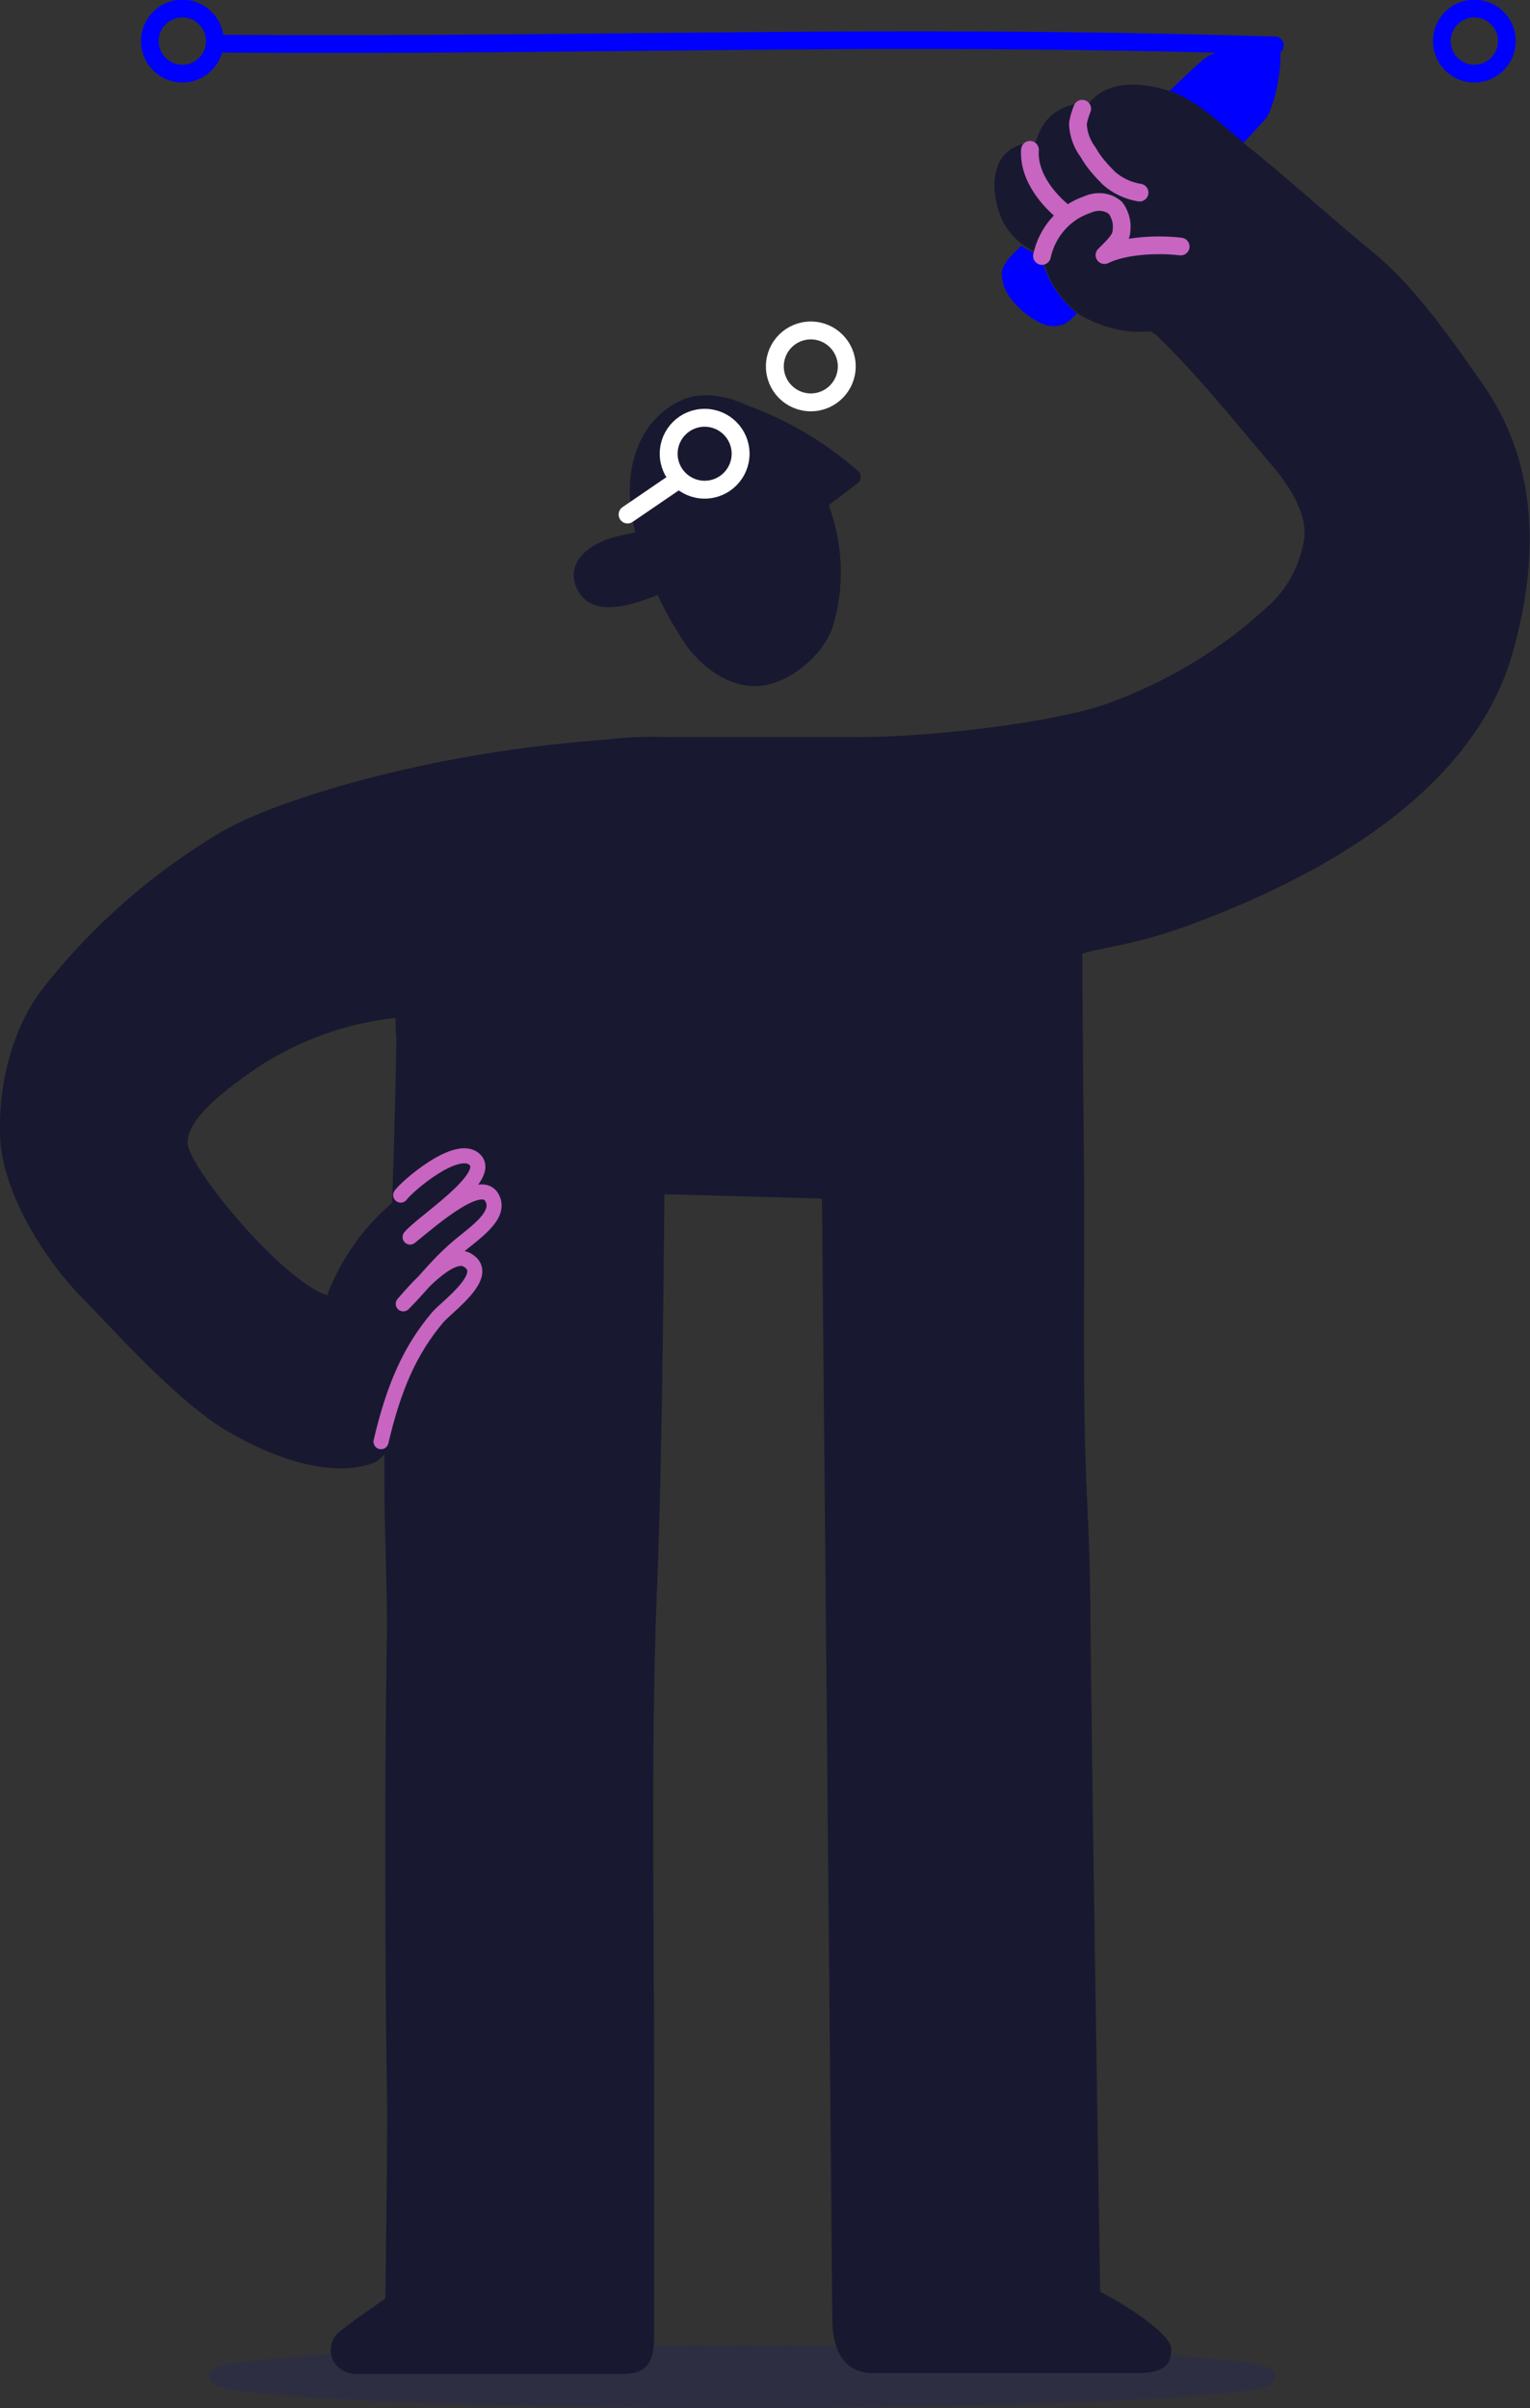<?xml version="1.0" encoding="utf-8"?><svg xmlns="http://www.w3.org/2000/svg" xmlns:xlink="http://www.w3.org/1999/xlink" version="1.1" id="Layer_1_copy" x="0px" y="0px" viewBox="0 0 178.7 281.3" style="enable-background:new 0 0 178.7 281.3;" xml:space="preserve"><rect x="0" y="0" width="178.7" height="281.3" fill="#333333" stroke="none"/><style type="text/css">.st0{opacity:0.1;}	.st1{fill:#0000D4;}	.st2{fill:none;stroke:#0000D4;stroke-width:1.71;stroke-linecap:round;stroke-linejoin:round;}	.st3{fill:#0000FF;}	.st4{fill:none;stroke:#0000FF;stroke-width:2.07;stroke-linecap:round;stroke-linejoin:round;}	.st5{fill:#181930;}	.st6{fill:none;stroke:#FFFFFF;stroke-width:2.09;stroke-linecap:round;stroke-linejoin:round;}	.st7{fill:none;stroke:#C765C1;stroke-width:1.76;stroke-linecap:round;stroke-linejoin:round;}	.st8{fill:none;stroke:#C765C1;stroke-width:2.07;stroke-linecap:round;stroke-linejoin:round;}</style><g><g class="st0"><ellipse class="st1" cx="86.7" cy="277.6" rx="61.4" ry="2.8"/><ellipse class="st2" cx="86.7" cy="277.6" rx="61.4" ry="2.8"/></g><path class="st3" d="M149.2,5.1c-1-0.9-7.2,0.6-8.6,1.8s-4.8,4.4-7,6.8c-0.4,0.4-0.4,1.1,0,1.6c0,0,0.1,0.1,0.2,0.1 c4.5,2.1,3.5,6.3-0.5,6.5c2.1,1.7-0.3,5.3-2.2,4.6l-0.4,1.9c1.4-0.1,2.5-0.1,4.2-0.3c0,0,2.7-3.2,3.6-4.2c2.1-2.3,4.2-4.7,6.4-6.9 c1.1-1.1,1.8-1.9,2.9-3.1S150.2,6.1,149.2,5.1z"/><path class="st3" d="M123.8,38c0.2,0,0.4-0.1,0.6-0.2c0.5-0.3,0.9-0.7,1.4-1.2c-2.1-1.7-3.6-4-4.2-6.7c-0.8-0.3-1.6-0.7-2.3-1.2 c-0.9,0.9-2.1,1.9-2.3,3.1c0,1.3,0.5,2.5,1.4,3.5C119.5,36.6,122,38.6,123.8,38z"/><path class="st4" d="M25.7,5.1c47.4,0.3,75.5-1.2,123.2,0.2"/><circle class="st4" cx="172.2" cy="4.8" r="3.8"/><circle class="st4" cx="21.3" cy="4.8" r="3.8"/><path class="st5" d="M173.4,45.2c-3.6-5.2-8.1-11.7-13-15.7s-10-8.7-14.9-12.6c-2.8-2.4-6-5.4-9-6.3c-2.8-0.9-6.5-1.3-8.8,0.9 c-0.2,0.2-0.3,0.3-0.5,0.5H127c-2.2,0.1-5,0.8-6.1,4.8l0,0c-2.1-0.3-4,1-4.5,3c-0.7,2.2,0.2,5.1,0.8,6.2c1,1.8,2.6,3.1,4.5,3.8 c0.5,2.7,2.1,5.2,4.3,6.9c2.5,1.5,5.4,2.3,8.4,2l0.6,0.4c4.9,4.7,9.5,10.5,13.6,15.3c1.7,2,4.2,5.5,3.7,8.7c-0.5,3-2,5.8-4.3,7.8 c-5.4,5-11.8,8.8-18.7,11.3c-6.2,2.2-20.4,3.9-29.2,3.9h-22c-2.5-0.1-5,0-7.4,0.3c-8.2,0.6-16.3,1.8-24.4,3.7 c-6.8,1.6-15.5,4.2-20.5,7.1c-7.9,4.7-14.9,10.8-20.6,18c-3.3,4.1-5.4,10.5-5.2,17.4c0.2,6.9,5.6,15,9.6,19 c4.1,4.2,11.2,12.2,17,15.6s12.3,5.4,17,3.7c0.5-0.2,0.9-0.6,1.3-1c0,1.2,0,2.7,0,3.9c0,4.9,0.3,11.1,0.3,16l0,0 c-0.1,7.3-0.2,14.6-0.2,21.9c0,10.9,0,21.7,0.2,32.6c0.1,4.8-0.2,24.2-0.2,24.2s-4,2.7-5.5,4c-1.1,1-1.2,2.8-0.1,3.9 c0.6,0.6,1.4,0.9,2.2,0.9h31.3c2.8,0,3.5-1.7,3.5-4.2s0-25.3,0-30.5c0-18.7-0.4-37.4,0.3-56.1c0.7-15.8,0.9-47,0.9-47l18.4,0.5 c0,0,1.2,127.4,1.2,130.8s1.2,6.4,4.7,6.4l30.8,0c3.2,0,4.1-0.9,4.1-2.8s-5.9-5.5-8.3-6.7c0,0-0.9-55.9-1-67.1 c-0.1-5.5-0.1-10.9-0.2-16.4c-0.1-5.6-0.5-11.3-0.6-16.9c-0.2-10.7,0-21.4-0.1-32.1c-0.1-8.3-0.2-23.8-0.2-23.8 c2.9-0.9,6.4-1,13.2-3.6c20.6-7.7,33.3-18.5,37-31.3S178.9,53.2,173.4,45.2z M21.9,133.4c0.1-2.6,3.5-5.5,8.3-8.8 c4.8-3.1,10.3-5.1,16-5.7c0,0.9,0,1.6,0.1,2.4c-0.1,6.4-0.3,13-0.5,19.2c-3.4,2.9-6,6.6-7.6,10.8l0,0 C32.8,149.5,21.8,136.1,21.9,133.4z"/><path class="st5" d="M76.8,69.5c0.9,1.9,1.9,3.7,3.1,5.5c1.9,2.9,5.4,5.5,9,5.1c3.5-0.4,7.2-3.6,8.3-6.7c1.5-4.7,1.3-9.7-0.4-14.4 l3.3-2.5c0.4-0.3,0.6-0.8,0.3-1.3c0-0.1-0.1-0.1-0.2-0.2c-3.8-3.3-8.1-5.9-12.8-7.6c-2.5-1.2-5.3-1.7-7.7-0.7 c-5,2.2-7.4,8.2-5.5,15.5c-1,0.2-2,0.4-3,0.7c-2.4,0.8-4.9,2.6-4,5.4C68.6,72.2,73.1,71,76.8,69.5z"/><circle class="st6" cx="82.3" cy="53" r="4.2"/><circle class="st6" cx="94.7" cy="42.8" r="4.2"/><line class="st6" x1="79.3" y1="56" x2="73.3" y2="60.1"/><path class="st7" d="M46.8,139.6c0.7-1,6.7-6.2,8.7-4.1s-6.2,7.3-7.6,9c2.7-2.2,8.1-6.9,9.5-4.7s-2.3,4.4-4.2,6.1 c-2.4,2.1-3.9,4.2-6.1,6.4c1.2-1.4,5.5-6.4,7.5-5.1c2.9,1.7-2.4,5.4-3.5,6.7c-3.2,3.8-5.1,8.1-6.6,14.5"/><path class="st8" d="M126.4,12.7c-0.2,0.5-0.4,1.1-0.5,1.7c0,1.2,0.5,2.5,1.2,3.4c0.6,1.1,1.5,2.1,2.4,3c1,0.9,2.3,1.5,3.6,1.7"/><path class="st8" d="M120.3,17.5c-0.2,2.7,1.6,5.3,3.7,7.1c0.2,0.2,0.4,0.4,0.7,0.5"/><path class="st8" d="M121.7,29.9c0.6-2.8,2.6-5.1,5.3-6c1.1-0.5,2.4-0.4,3.3,0.4c0.5,0.7,0.8,1.6,0.7,2.5c0,1.1-0.8,1.8-2,3 c2.4-1.2,6.5-1.3,8.9-1"/></g></svg>